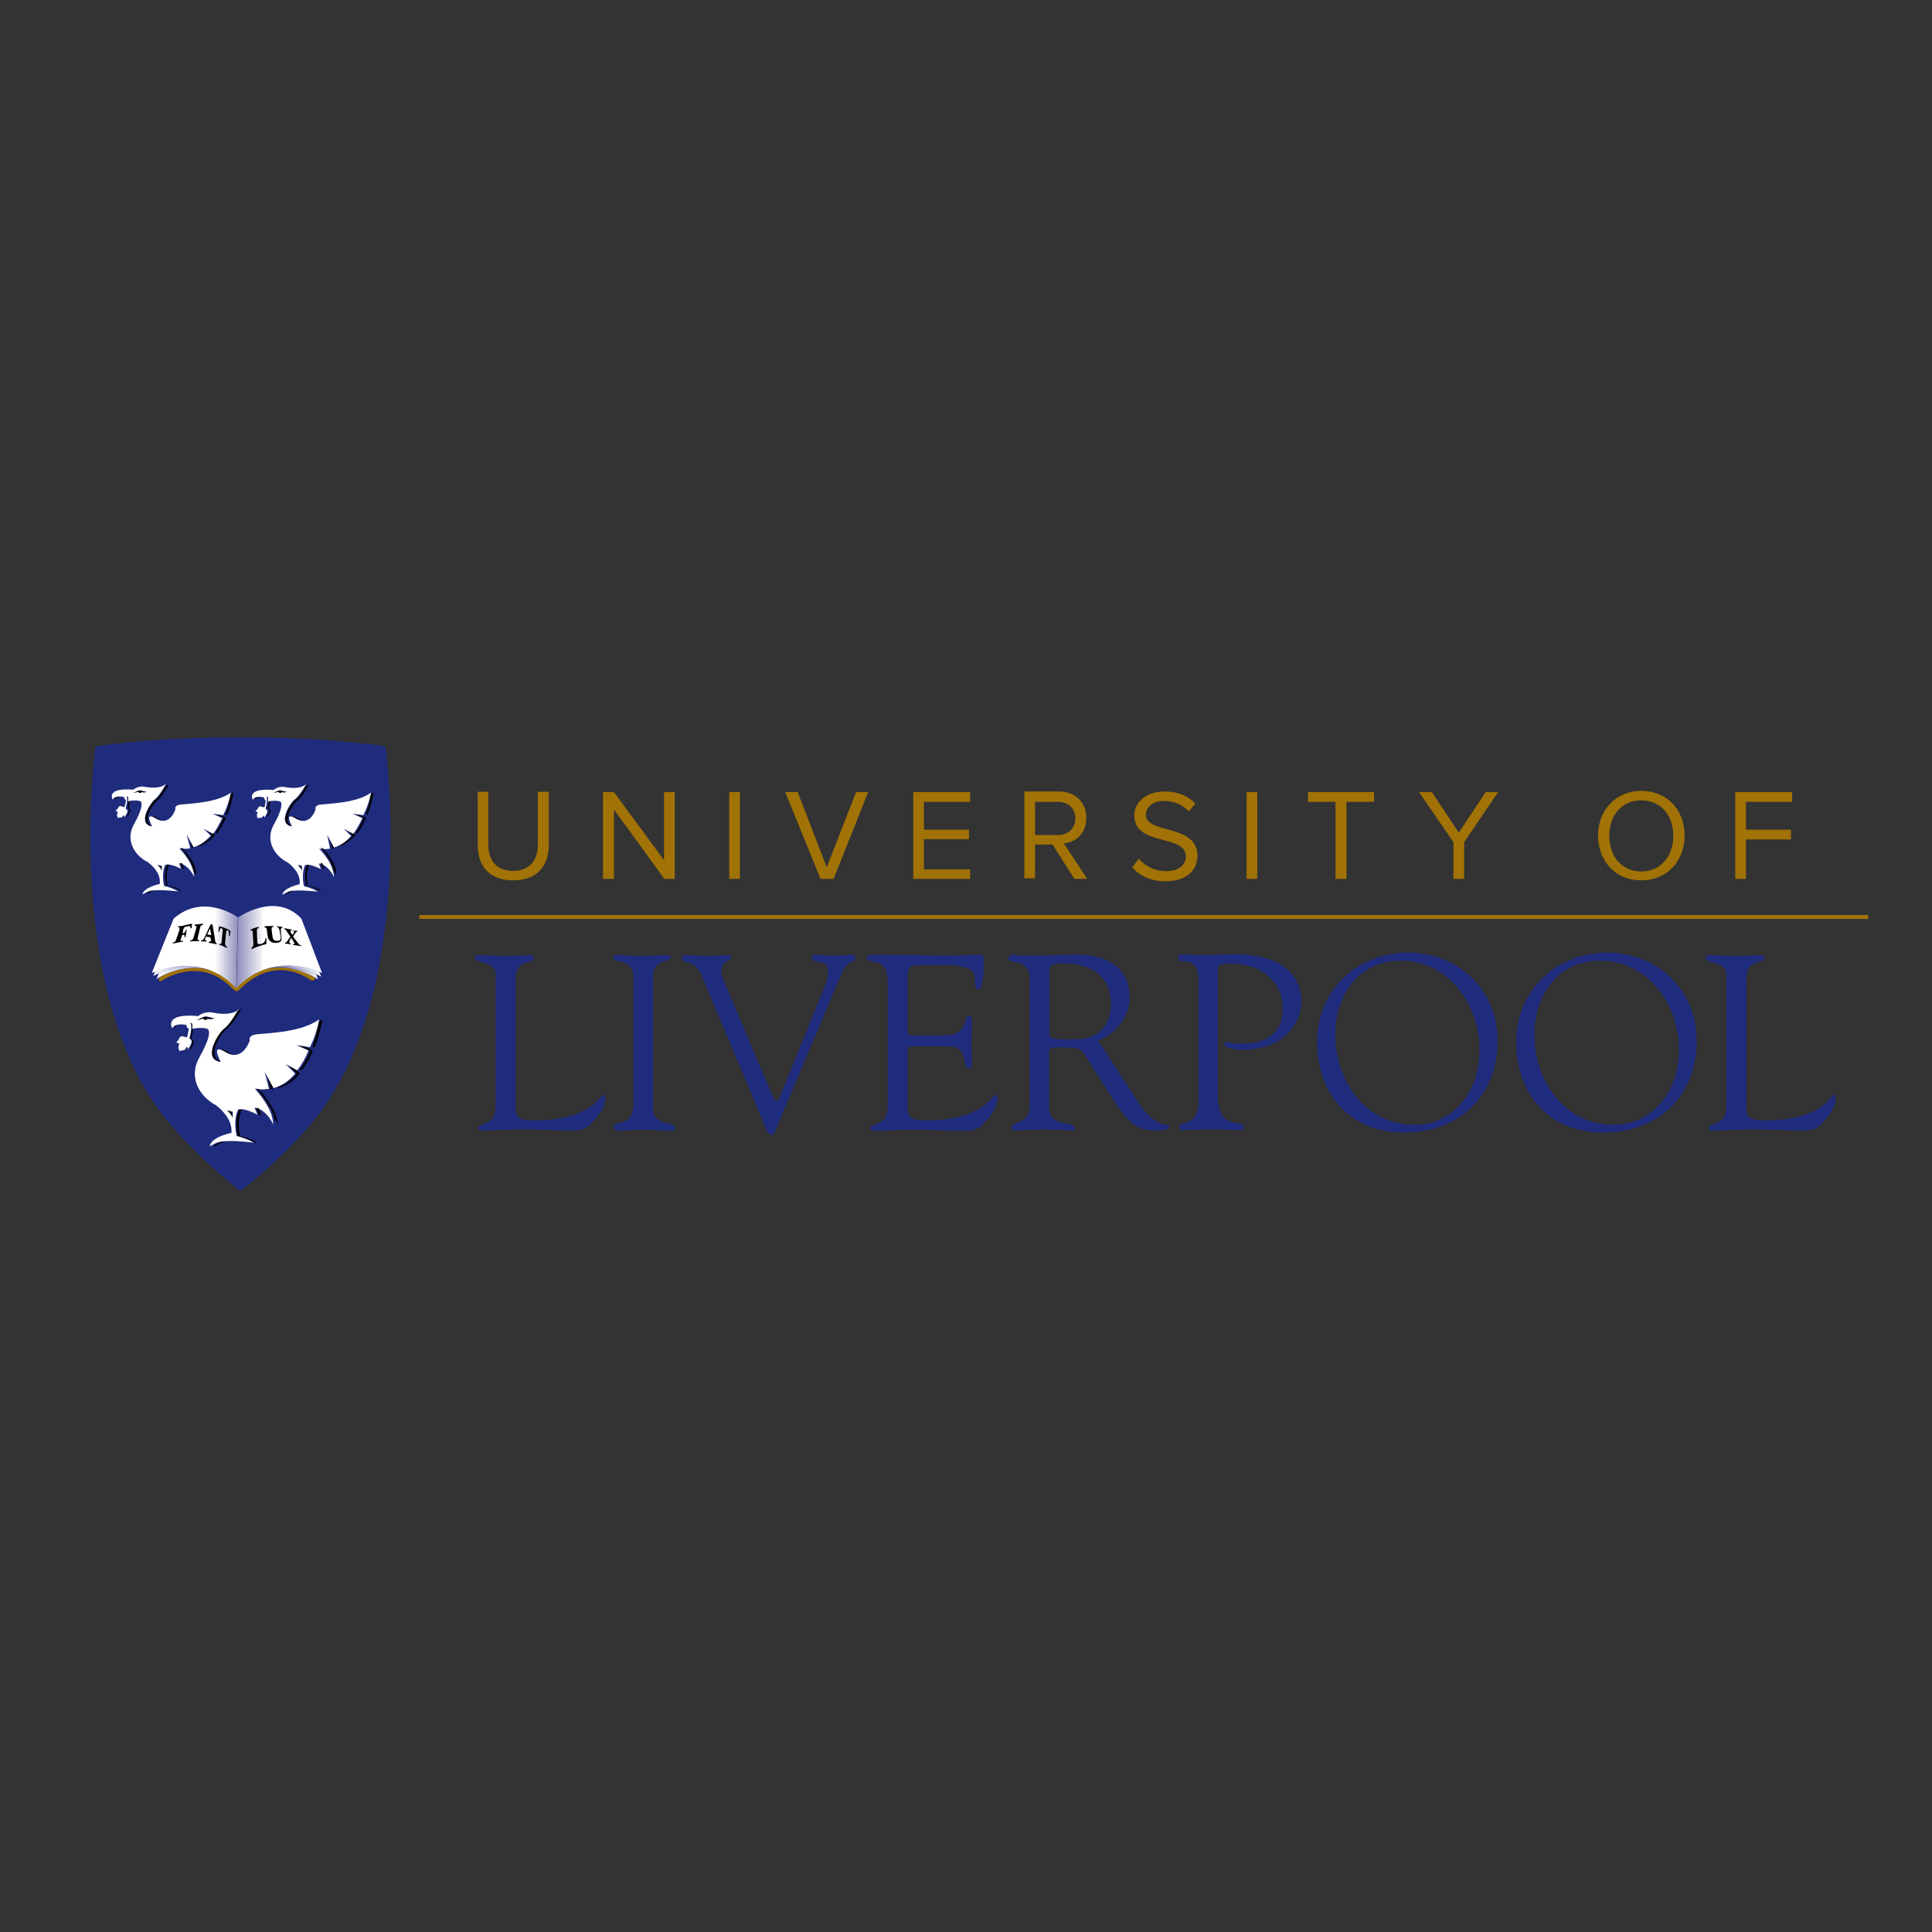 <?xml version="1.0" encoding="utf-8"?>
<!-- Generator: Adobe Illustrator 19.0.0, SVG Export Plug-In . SVG Version: 6.00 Build 0)  -->
<svg version="1.1" id="layer" xmlns="http://www.w3.org/2000/svg" xmlns:xlink="http://www.w3.org/1999/xlink" x="0px" y="0px"
	 viewBox="-153 -46 652 652" style="enable-background:new -153 -46 652 652;" xml:space="preserve">
<rect x="-153" y="-46" width="652" height="652" fill="#333333" stroke="none"/>
<style type="text/css">
	.st0{fill:#1F2B7D;}
	.st1{fill:none;}
	.st2{fill:#FFFFFF;}
	.st3{fill:url(#SVGID_1_);}
	.st4{fill:url(#SVGID_2_);}
	.st5{fill:url(#SVGID_3_);}
	.st6{fill:url(#SVGID_4_);}
	.st7{fill:#A17205;}
	.st8{fill:url(#SVGID_5_);}
	.st9{fill:url(#SVGID_6_);}
</style>
<path class="st0" d="M-22.9,205.9c0,0-18.8-3.1-49-3.1l0,0c-30.1,0-48.9,3.1-48.9,3.1s-10.2,74.9,19.4,119.8
	c10.1,15.2,29.5,30.2,29.5,30.3l0,0l0,0l0,0l0,0l0,0l0,0c0.1,0,19.6-15,29.5-30.3C-12.7,280.8-22.9,205.9-22.9,205.9z"/>
<g>
	<path d="M-114.2,223.2c0.1,0.4,0.2,0.6,0.2,0.6c0.6-1,1.9-1.1,2.8-1C-111.9,222.7-113.3,222.6-114.2,223.2z"/>
	<g>
		<g>
			<path class="st1" d="M-111.2,228.6c0.1,0.1,0.2,0.2,0.3,0.2C-111,228.8-111.1,228.7-111.2,228.6L-111.2,228.6z"/>
		</g>
		<path d="M-111.1,226.2L-111.1,226.2c0.1,0,0.1,0,0.2,0.1l0,0h0.1v-0.1c-0.4-0.1-1-0.3-1.1-0.3c-0.1,0-0.1,0-0.2,0
			C-111.7,226-111.4,226.1-111.1,226.2L-111.1,226.2z M-112.2,229.8C-112.2,229.8-112.3,229.8-112.2,229.8c-0.1,0-0.1,0-0.1,0l0,0
			l0,0l0,0l0,0l0,0l0,0c0,0.1,0,0.1,0,0.1c0.1-0.1,0.3-0.1,0.4-0.2C-112.1,229.8-112.2,229.8-112.2,229.8L-112.2,229.8z M-100,245.9
			c0.2,0.2,0.4,0.3,0.5,0.4c0,0,0,0,0.1,0.1s0.2,0.2,0.2,0.3c0.1,0.1,0.1,0.1,0.2,0.2c0,0,0,0,0.1,0.1c0.3,0.3,0.5,0.7,0.5,1.2v-1.3
			c-0.3-0.3-0.5-0.5-0.7-0.7L-100,245.9z M-89.4,235.5l1.2,4.7c-0.1,0-0.2,0-0.3,0l0,0c-0.1,0-0.2,0-0.3,0H-89c-0.1,0-0.1,0-0.2,0
			s-0.1,0-0.2,0h-0.1c-0.1,0-0.2,0-0.3,0c0,0,0,0-0.1,0c-0.3,0-0.6,0-1,0c0.2,0,0.4,0,0.6,0.1c1,0.1,1.8,0,2.6-0.1l-0.6-2.3
			L-89.4,235.5z M-103.6,221.3c-0.1,0-0.7-0.2-1.1-0.2c-0.3-0.1-0.7-0.3-1.3-0.3c-0.4,0-2.3,1-2.3,1c0.1,0,1.3-0.4,1.6-0.4
			c0.2,0,0.2,0,0.4,0c0,0.2,0.2,0.3,0.5,0.3s0.5-0.2,0.6-0.3c0.4,0.1,1,0.1,1.3,0.1C-103.7,221.4-103.6,221.3-103.6,221.3z
			 M-101.3,229.7c0,0,0.1,0,0.1,0.1c0,0,0,0,0.1,0c0,0,0.1,0,0.1,0.1c0.1,0,0.1,0.1,0.2,0.1h0.1l0.1,0.1h0.1c0.1,0,0.2,0.1,0.2,0.1
			l0,0l0,0c0,0,0,0,0.1,0l0,0c0.3,0.2,1.2,0.6,2.2,0.6c-1-0.2-1.7-0.6-1.7-0.6c-1.1-0.6-1.7-0.8-2-0.7
			C-101.4,229.7-101.4,229.7-101.3,229.7L-101.3,229.7z M-110.7,229L-110.7,229c-0.1-0.1-0.1-0.1-0.2-0.2c-0.2,0.4-0.4,0.6-0.6,0.7
			h-0.1c0,0,0,0-0.1,0l0,0h-0.1l0,0h-0.1c0.2,0,0.5,0,0.8-0.1C-111,229.6-110.8,229.3-110.7,229C-110.7,229.1-110.7,229-110.7,229
			L-110.7,229z M-109.6,226.6c0.3-0.6,0.5-1.4,0.5-2.4l0,0v-1.1V223l0,0v-0.1c0,0-0.2-0.5-0.6-0.3c0,0,0.2,0.1,0.2,0.5
			c0,0.4,0,1.1,0,1.1c-0.1,0.8-0.3,1.7-0.5,2.4c0.1,0.1,0.3,0.3,0.4,0.4s0.3,0.4,0.2,0.8c-0.2,0.4-0.4,1.1-0.6,1.2
			c0,0-0.1,0.1-0.1,0.2c0.1,0.2,0.2,0.4,0.2,0.4c0.1,0,0.1-0.4,0.3-0.6c0.1-0.2,0.4-0.7,0.6-1.2c0.1-0.4-0.1-0.7-0.2-0.8
			C-109.4,226.8-109.5,226.7-109.6,226.6z M-83.8,233.5l2.5,2.5c-0.1,0.1-0.2,0.2-0.3,0.3l-0.1,0.1c-0.1,0.1-0.1,0.1-0.2,0.2
			l-0.1,0.1c-0.1,0.1-0.1,0.1-0.2,0.2l-0.1,0.1c-0.1,0.1-0.1,0.1-0.2,0.2l-0.1,0.1c-0.1,0-0.1,0.1-0.2,0.1c-0.1,0-0.1,0.1-0.2,0.1
			l-0.1,0.1c-0.1,0-0.1,0.1-0.2,0.1l-0.1,0.1c-0.1,0-0.1,0.1-0.2,0.1l-0.1,0.1c-0.1,0-0.1,0.1-0.2,0.1c0,0-0.1,0-0.1,0.1
			c-0.1,0.1-0.2,0.1-0.2,0.2l0,0c-0.6,0.4-1.4,0.7-2.1,1.1l0,0l0.1,0.2c2.3-0.6,4.2-2.1,5.8-3.9l-1.8-1.8L-83.8,233.5z M-75.2,222
			c-0.1,0.4-0.2,1-0.3,1.7c0,0,0,0,0,0.1s0,0.2-0.1,0.3c0,0.1,0,0.1,0,0.2s0,0.1,0,0.2c0,0.1,0,0.2-0.1,0.2v0.1
			c0,0.1-0.1,0.2-0.1,0.4v0.1c0,0.1-0.1,0.2-0.1,0.4l0,0c0,0.1-0.1,0.3-0.1,0.4c0,0,0,0,0,0.1c-0.1,0.3-0.2,0.6-0.3,1l0,0
			c-0.2,0.5-0.4,1.1-0.6,1.6l0.6,0.1c1.6-4,2.1-7.5,2.1-7.5C-74.7,221.7-75,221.9-75.2,222z M-80.8,228.5l3.3,1.5
			c-0.1,0.2-0.2,0.4-0.3,0.6c-0.6,1.5-1.5,3.1-2.5,4.4l0,0l0.5,0.3c1.3-1.6,2.2-3.5,3.1-5.3l-3.2-1.4L-80.8,228.5z M-95.8,245.6
			c-0.1,0-0.2,0-0.3,0l0,0c-0.1,0-0.2,0-0.2,0c-0.1,0-0.1,0-0.2,0c-1.5,3.2-0.4,7.2-0.4,7.2c0.1,0,0.1,0,0.2,0
			c2.1,0.5,4,1.5,4.3,1.7c0.2,0,0.4,0,0.6,0c0,0-2.1-1.3-4.6-1.7C-96.4,253.1-97.5,248.8-95.8,245.6z M-100.9,254.4
			c-0.1,0-0.2,0-0.3,0l0,0c-0.1,0-0.2,0-0.3,0.1l0,0c-0.1,0-0.2,0.1-0.3,0.1l0,0c-0.1,0-0.2,0.1-0.3,0.1l0,0c-0.1,0-0.2,0.1-0.3,0.1
			l0,0c-0.1,0-0.2,0.1-0.3,0.1l0,0c-0.2,0.1-0.4,0.2-0.5,0.3c-0.1,0.2-0.1,0.3-0.1,0.5c0,0,1.8-1.3,3.4-1.4c2.5-0.2,4,0,7.1,0.2
			C-96.7,254.3-98.3,254.1-100.9,254.4z"/>
		<path class="st2" d="M-105.1,221.3c-0.1,0.1-0.3,0.3-0.6,0.3s-0.5-0.1-0.5-0.3c-0.1,0-0.1,0-0.4,0c-0.2,0-1.5,0.4-1.6,0.4
			c0,0,1.9-1,2.3-1c0.5,0,1,0.2,1.3,0.3c0.3,0.1,1.1,0.2,1.1,0.2c0.1,0-0.1,0.1-0.3,0.1C-104.2,221.5-104.7,221.5-105.1,221.3z
			 M-98.4,248.1c0-0.3-0.2-0.7-0.5-1.2c0,0,0,0-0.1-0.1c-0.1-0.1-0.1-0.2-0.2-0.2c-0.1-0.1-0.2-0.2-0.2-0.3c0,0,0,0-0.1-0.1
			c-0.1-0.1-0.3-0.3-0.5-0.4l1.6,0.4v1.9H-98.4z M-75.1,221.5c-5.2,3.8-15.8,3.7-17.5,4.1c-1.7,0.4-1.2,1.6-1.2,1.6
			c-2.3,6-6.5,3.1-6.5,3.1c-3.2-2-2.6,0.1-1.4,2.5c-5-0.6-0.8-7.5,0.8-8.9c1.9-1.4,3.9-5.4,3.9-5.4c-0.6,0.6-2.4,1.9-7.3,1
			c-2.1-0.4-3.7,1-3.7,1c-9.4-0.8-7,3.3-7,3.3c1.1-1.6,3.9-0.8,3.9-0.8c0,0.5,0.3,0.8,0.6,1.1c-0.1,0.6-0.2,1.5-0.5,2.3
			c-0.3-0.1-1.2-0.4-1.5-0.4c-0.7,0.1-0.6,1.2-1.5,1.5c0.1,0.2,0.4,0.4,0.8,0.5c-0.3,0.4-0.3,1.1-0.3,1.2c0,0.3,0.2,0.4,0.2,0.5
			c0,0.2,0,0.4,0,0.4c0.2-0.1,0.4-0.2,0.6-0.2c0.1,0,0.6,0,0.8-0.1c0.2-0.1,0.4-0.3,0.6-0.7c0.1,0,0.1,0.1,0.1,0.1
			c0.1,0.1,0.3,0.5,0.3,0.6c0.1,0,0.1-0.4,0.3-0.6c0.1-0.2,0.4-0.7,0.6-1.2c0.1-0.4-0.1-0.7-0.2-0.8s-0.3-0.3-0.4-0.4
			c0.2-0.7,0.4-1.5,0.5-2.4l0,0c0,0,0-0.7,0-1.1c0-0.4-0.2-0.5-0.2-0.5c0.3-0.3,0.6,0.3,0.6,0.3v1.3c0.5,0,0.8-0.2,0.8-0.2
			s3.1-0.3,3.5,0.4c0.4,0.7,0.3,2.8-2.4,7.6c-3,5.3,0.2,10.5,4.6,12.7c1.5,1.1,4.6,3.8,4.1,7.4c0,0-5.6,1.2-5.8,3.6
			c0,0,1.8-1.3,3.4-1.4c2.9-0.2,4.4-0.1,8.6,0.3c0,0-2.2-1.3-4.7-1.8c0,0-1.1-4,0.4-7.2c0.1,0,0.1,0,0.2,0c1.8-0.4,5.1,1.4,5.1,1.4
			l-0.7-1.9c3.4,0.5,5.1,4.6,5.1,4.6c-0.1-3.4-2.3-6.8-5-9.6c0.4,0.1,0.7,0.1,1.1,0.1c1,0.1,1.8,0,2.6-0.1l-1.2-4.7l2.3,4.3
			c2.3-0.6,4.2-2.1,5.8-3.9l-2.4-2.3l3.2,1.7c1.3-1.6,2.2-3.5,3.1-5.3l-3.3-1.5l3.6,0.5C-75.6,225-75.1,221.5-75.1,221.5z"/>
		<path d="M-100.7,224c-1.8,1.4-5.9,8.3-0.8,8.9c-3.9-1.3-0.1-7.5,1.6-8.8c1.9-1.4,3.9-5.4,3.9-5.4c-0.2,0.2-0.6,0.4-1.1,0.6
			C-97.8,220.6-99.3,223-100.7,224z M-91.4,240.2c-0.2,0-0.4,0-0.6-0.1c0.1,0.1,0.2,0.3,0.4,0.4c0,0,0,0,0.1,0.1
			c0.1,0.1,0.2,0.3,0.3,0.4c0,0,0,0,0.1,0.1c0.1,0.1,0.2,0.3,0.3,0.4l0,0c0.1,0.1,0.2,0.3,0.3,0.4l0,0c0.1,0.1,0.2,0.3,0.3,0.4
			c0,0,0,0,0,0.1c0.1,0.1,0.2,0.3,0.3,0.4c0,0,0,0,0,0.1c0.1,0.1,0.2,0.3,0.3,0.4l0,0c0.1,0.1,0.2,0.3,0.3,0.4l0,0
			c0.1,0.1,0.2,0.3,0.3,0.4v0.1c0.1,0.1,0.2,0.3,0.2,0.4v0.1c0.1,0.1,0.1,0.3,0.2,0.4c0,0,0,0,0,0.1c0.1,0.1,0.1,0.3,0.2,0.4v0.1
			c0.1,0.1,0.1,0.3,0.2,0.4c0,0,0,0.1,0.1,0.1c0,0.1,0.1,0.3,0.1,0.4s0,0.1,0,0.2s0.1,0.2,0.1,0.3c0,0.1,0,0.1,0.1,0.2
			c0,0.1,0,0.2,0.1,0.3v0.1c0.5,0.8,0.8,1.5,0.8,1.5C-86.4,246.6-88.9,243-91.4,240.2z M-92.1,245.2l0.6,1.7
			c0.4,0.2,0.7,0.4,0.7,0.4l-0.7-1.9C-91.6,245.3-91.9,245.2-92.1,245.2z"/>
	</g>
	<g>
		<path class="st1" d="M-99.1,246.1c0.2,0.2,0.4,0.4,0.7,0.7v-0.5L-99.1,246.1z"/>
	</g>
</g>
<g>
	<path d="M-66.9,223.2c0.1,0.3,0.2,0.6,0.2,0.6c0.6-1,1.9-1.1,2.8-1C-64.6,222.7-66,222.6-66.9,223.2z"/>
	<g>
		<g>
			<path class="st1" d="M-63.9,228.6c0.1,0.1,0.2,0.2,0.3,0.2C-63.7,228.8-63.8,228.7-63.9,228.6L-63.9,228.6z"/>
		</g>
		<path d="M-63.8,226.2L-63.8,226.2c0.1,0,0.1,0,0.2,0.1l0,0h0.1v-0.1c-0.4-0.1-1-0.3-1.1-0.3s-0.1,0-0.2,0
			C-64.4,226-64.1,226.1-63.8,226.2L-63.8,226.2z M-64.9,229.8C-64.9,229.8-65,229.8-64.9,229.8c-0.1,0-0.1,0-0.1,0l0,0l0,0l0,0l0,0
			l0,0l0,0c0,0.1,0,0.1,0,0.1c0.1-0.1,0.3-0.1,0.4-0.2C-64.8,229.8-64.9,229.8-64.9,229.8L-64.9,229.8z M-52.7,245.9
			c0.2,0.2,0.4,0.3,0.5,0.4c0,0,0,0,0.1,0.1s0.2,0.2,0.2,0.3c0.1,0.1,0.1,0.1,0.2,0.2c0,0,0,0,0.1,0.1c0.3,0.3,0.5,0.7,0.5,1.2v-1.3
			c-0.3-0.3-0.5-0.5-0.7-0.7L-52.7,245.9z M-42.1,235.5l1.2,4.7c-0.1,0-0.2,0-0.3,0l0,0c-0.1,0-0.2,0-0.3,0h-0.1c-0.1,0-0.1,0-0.2,0
			s-0.1,0-0.2,0h-0.1c-0.1,0-0.2,0-0.3,0c0,0,0,0-0.1,0c-0.3,0-0.6,0-1,0c0.2,0,0.4,0,0.6,0.1c1,0.1,1.8,0,2.6-0.1l-0.6-2.3
			L-42.1,235.5z M-56.3,221.3c-0.1,0-0.7-0.2-1.1-0.2c-0.3-0.1-0.7-0.3-1.3-0.3c-0.4,0-2.3,1-2.3,1c0.1,0,1.3-0.4,1.6-0.4
			c0.2,0,0.2,0,0.4,0c0,0.2,0.2,0.3,0.5,0.3s0.5-0.2,0.6-0.3c0.4,0.1,1,0.1,1.3,0.1C-56.4,221.4-56.3,221.3-56.3,221.3z M-54,229.7
			c0,0,0.1,0,0.1,0.1c0,0,0,0,0.1,0c0,0,0.1,0,0.1,0.1c0.1,0,0.1,0.1,0.2,0.1h0.1l0.1,0.1h0.1c0.1,0,0.2,0.1,0.2,0.1l0,0l0,0
			c0,0,0,0,0.1,0l0,0c0.3,0.2,1.2,0.6,2.2,0.6c-1-0.2-1.7-0.6-1.7-0.6c-1.1-0.6-1.7-0.8-2-0.7C-54.1,229.7-54.1,229.7-54,229.7
			L-54,229.7z M-63.3,229L-63.3,229c-0.1-0.1-0.1-0.1-0.2-0.2c-0.2,0.4-0.4,0.6-0.6,0.7h-0.1c0,0,0,0-0.1,0l0,0h-0.1l0,0h-0.1
			c0.2,0,0.5,0,0.8-0.1C-63.7,229.6-63.5,229.3-63.3,229C-63.3,229.1-63.3,229-63.3,229L-63.3,229z M-62.3,226.6
			c0.3-0.6,0.5-1.4,0.5-2.4l0,0v-1.1V223l0,0v-0.1c0,0-0.2-0.5-0.6-0.3c0,0,0.2,0.1,0.2,0.5c0,0.4,0,1.1,0,1.1
			c-0.1,0.8-0.3,1.7-0.5,2.4c0.1,0.1,0.3,0.3,0.4,0.4c0.1,0.1,0.3,0.4,0.2,0.8c-0.2,0.4-0.4,1.1-0.6,1.2c0,0-0.1,0.1-0.1,0.2
			c0.1,0.2,0.2,0.4,0.2,0.4c0.1,0,0.1-0.4,0.3-0.6c0.1-0.2,0.4-0.7,0.6-1.2c0.1-0.4-0.1-0.7-0.2-0.8
			C-62.1,226.8-62.2,226.7-62.3,226.6z M-36.5,233.5l2.5,2.5c-0.1,0.1-0.2,0.2-0.3,0.3l-0.1,0.1c-0.1,0.1-0.1,0.1-0.2,0.2l-0.1,0.1
			c-0.1,0.1-0.1,0.1-0.2,0.2l-0.1,0.1c-0.1,0.1-0.1,0.1-0.2,0.2l-0.1,0.1c-0.1,0-0.1,0.1-0.2,0.1s-0.1,0.1-0.2,0.1l-0.1,0.1
			c-0.1,0-0.1,0.1-0.2,0.1l-0.1,0.1c-0.1,0-0.1,0.1-0.2,0.1l-0.1,0.1c-0.1,0-0.1,0.1-0.2,0.1c0,0-0.1,0-0.1,0.1
			c-0.1,0.1-0.2,0.1-0.2,0.2l0,0c-0.6,0.4-1.4,0.7-2.1,1.1l0,0l0.1,0.2c2.3-0.6,4.2-2.1,5.8-3.9l-1.8-1.8L-36.5,233.5z M-27.9,222
			c-0.1,0.4-0.2,1-0.3,1.7c0,0,0,0,0,0.1s0,0.2-0.1,0.3c0,0.1,0,0.1,0,0.2s0,0.1,0,0.2c0,0.1,0,0.2-0.1,0.2v0.1
			c0,0.1-0.1,0.2-0.1,0.4v0.1c0,0.1-0.1,0.2-0.1,0.4l0,0c0,0.1-0.1,0.3-0.1,0.4c0,0,0,0,0,0.1c-0.1,0.3-0.2,0.6-0.3,1l0,0
			c-0.2,0.5-0.4,1.1-0.6,1.6l0.6,0.1c1.6-4,2.1-7.5,2.1-7.5C-27.4,221.7-27.7,221.9-27.9,222z M-33.5,228.5l3.3,1.5
			c-0.1,0.2-0.2,0.4-0.3,0.6c-0.6,1.5-1.5,3.1-2.5,4.4l0,0l0.5,0.3c1.3-1.6,2.2-3.5,3.1-5.3l-3.2-1.4L-33.5,228.5z M-48.5,245.6
			c-0.1,0-0.2,0-0.3,0l0,0c-0.1,0-0.2,0-0.2,0c-0.1,0-0.1,0-0.2,0c-1.5,3.2-0.4,7.2-0.4,7.2c0.1,0,0.1,0,0.2,0
			c2.1,0.5,4,1.5,4.3,1.7c0.2,0,0.4,0,0.6,0c0,0-2.1-1.3-4.6-1.7C-49.1,253.1-50.2,248.8-48.5,245.6z M-53.6,254.4
			c-0.1,0-0.2,0-0.3,0l0,0c-0.1,0-0.2,0-0.3,0.1l0,0c-0.1,0-0.2,0.1-0.3,0.1l0,0c-0.1,0-0.2,0.1-0.3,0.1l0,0c-0.1,0-0.2,0.1-0.3,0.1
			l0,0c-0.1,0-0.2,0.1-0.3,0.1l0,0c-0.2,0.1-0.4,0.2-0.5,0.3c-0.1,0.2-0.1,0.3-0.1,0.5c0,0,1.8-1.3,3.4-1.4c2.5-0.2,4,0,7.1,0.2
			C-49.4,254.3-51,254.1-53.6,254.4z"/>
		<path class="st2" d="M-57.8,221.3c-0.1,0.1-0.3,0.3-0.6,0.3s-0.5-0.1-0.5-0.3c-0.1,0-0.1,0-0.4,0c-0.2,0-1.5,0.4-1.6,0.4
			c0,0,1.9-1,2.3-1c0.5,0,1,0.2,1.3,0.3s1.1,0.2,1.1,0.2c0.1,0-0.1,0.1-0.3,0.1C-56.9,221.5-57.4,221.5-57.8,221.3z M-51.1,248.1
			c0-0.3-0.2-0.7-0.5-1.2c0,0,0,0-0.1-0.1s-0.1-0.2-0.2-0.2c-0.1-0.1-0.2-0.2-0.2-0.3c0,0,0,0-0.1-0.1s-0.3-0.3-0.5-0.4l1.6,0.4v1.9
			H-51.1z M-27.8,221.5c-5.2,3.8-15.8,3.7-17.5,4.1c-1.7,0.4-1.2,1.6-1.2,1.6c-2.3,6.1-6.6,3.1-6.6,3.1c-3.2-2-2.6,0.1-1.4,2.5
			c-5-0.6-0.8-7.5,0.8-8.9c2-1.4,4-5.3,4-5.3c-0.6,0.6-2.4,1.9-7.3,1c-2.1-0.4-3.7,1-3.7,1c-9.4-0.8-7,3.3-7,3.3
			c1-1.6,3.8-0.8,3.8-0.8c0,0.5,0.3,0.8,0.6,1.1c-0.1,0.6-0.2,1.5-0.5,2.3c-0.3-0.1-1.2-0.4-1.5-0.4c-0.7,0.1-0.6,1.2-1.5,1.5
			c0.1,0.2,0.4,0.4,0.8,0.5c-0.3,0.4-0.3,1.1-0.3,1.2c0,0.3,0.2,0.4,0.2,0.5c0,0.2,0,0.4,0,0.4c0.2-0.1,0.4-0.2,0.6-0.2
			c0.1,0,0.6,0,0.8-0.1c0.2-0.1,0.4-0.3,0.6-0.7c0.1,0,0.1,0.1,0.1,0.1c0.1,0.1,0.3,0.5,0.3,0.6c0.1,0,0.1-0.4,0.3-0.6
			c0.1-0.2,0.4-0.7,0.6-1.2c0.1-0.4-0.1-0.7-0.2-0.8c-0.1-0.1-0.3-0.3-0.4-0.4c0.2-0.7,0.4-1.5,0.5-2.4l0,0c0,0,0-0.7,0-1.1
			c0-0.4-0.2-0.5-0.2-0.5c0.3-0.3,0.6,0.3,0.6,0.3v1.3c0.5,0,0.8-0.2,0.8-0.2s3.1-0.3,3.5,0.4c0.4,0.7,0.3,2.8-2.4,7.6
			c-3,5.3,0.2,10.5,4.6,12.7c1.5,1.1,4.6,3.8,4.1,7.4c0,0-5.6,1.2-5.8,3.6c0,0,1.8-1.3,3.4-1.4c2.9-0.2,4.4-0.1,8.6,0.3
			c0,0-2.2-1.3-4.7-1.8c0,0-1.1-4,0.4-7.2c0.1,0,0.1,0,0.2,0c1.8-0.4,5.1,1.4,5.1,1.4l-0.7-1.9c3.4,0.5,5.1,4.6,5.1,4.6
			c-0.1-3.4-2.3-6.8-5-9.6c0.4,0.1,0.7,0.1,1.1,0.1c1,0.1,1.8,0,2.6-0.1l-1-4.7l2.3,4.3c2.3-0.6,4.2-2.1,5.8-3.9l-2.5-2.4l3.2,1.7
			c1.3-1.6,2.2-3.5,3.1-5.3l-3.3-1.5l3.6,0.5C-28.3,225-27.8,221.5-27.8,221.5z"/>
		<path d="M-53.4,224c-1.8,1.4-5.9,8.3-0.8,8.9c-3.9-1.3-0.1-7.5,1.6-8.8c1.9-1.4,3.9-5.4,3.9-5.4c-0.2,0.2-0.6,0.4-1.1,0.6
			C-50.5,220.6-52,223-53.4,224z M-44.1,240.2c-0.2,0-0.4,0-0.6-0.1c0.1,0.1,0.2,0.3,0.4,0.4c0,0,0,0,0.1,0.1
			c0.1,0.1,0.2,0.3,0.3,0.4c0,0,0,0,0.1,0.1s0.2,0.3,0.3,0.4l0,0c0.1,0.1,0.2,0.3,0.3,0.4l0,0c0.1,0.1,0.2,0.3,0.3,0.4
			c0,0,0,0,0,0.1c0.1,0.1,0.2,0.3,0.3,0.4c0,0,0,0,0,0.1c0.1,0.1,0.2,0.3,0.3,0.4l0,0c0.1,0.1,0.2,0.3,0.3,0.4l0,0
			c0.1,0.1,0.2,0.3,0.3,0.4v0.1c0.1,0.1,0.2,0.3,0.2,0.4v0.1c0.1,0.1,0.1,0.3,0.2,0.4c0,0,0,0,0,0.1c0.1,0.1,0.1,0.3,0.2,0.4v0.1
			c0.1,0.1,0.1,0.3,0.2,0.4c0,0,0,0.1,0.1,0.1c0,0.1,0.1,0.3,0.1,0.4s0,0.1,0,0.2s0.1,0.2,0.1,0.3c0,0.1,0,0.1,0.1,0.2
			c0,0.1,0,0.2,0.1,0.3v0.1c0.5,0.8,0.8,1.5,0.8,1.5C-39.1,246.6-41.5,243-44.1,240.2z M-44.8,245.2l0.6,1.7
			c0.4,0.2,0.7,0.4,0.7,0.4l-0.7-1.9C-44.3,245.3-44.6,245.2-44.8,245.2z"/>
	</g>
	<g>
		<path class="st1" d="M-51.8,246.1c0.2,0.2,0.4,0.4,0.7,0.7v-0.5L-51.8,246.1z"/>
	</g>
</g>
<g>
	<path d="M-94.4,300.1c0.1,0.4,0.3,0.7,0.3,0.7c0.7-1.2,2.3-1.4,3.5-1.3C-91.4,299.5-93.2,299.3-94.4,300.1z"/>
	<g>
		<g>
			<path class="st1" d="M-90.5,307c0.1,0.1,0.2,0.2,0.4,0.2C-90.2,307.2-90.4,307.1-90.5,307L-90.5,307z"/>
		</g>
		<path d="M-90.4,303.8C-90.3,303.8-90.3,303.8-90.4,303.8c0.1,0,0.2,0.1,0.2,0.1l0,0h0.1c0-0.1,0-0.1,0-0.1
			c-0.5-0.1-1.2-0.4-1.4-0.3c-0.1,0-0.1,0-0.2,0.1C-91.3,303.6-90.8,303.7-90.4,303.8L-90.4,303.8z M-91.8,308.4
			C-91.9,308.4-91.9,308.4-91.8,308.4c-0.1,0-0.1,0-0.2,0l0,0l0,0l0,0l0,0c0,0,0,0-0.1,0l0,0c0,0.1,0,0.1,0,0.2
			c0.2-0.1,0.3-0.2,0.5-0.2C-91.8,308.4-91.8,308.4-91.8,308.4L-91.8,308.4z M-76.5,328.6c0.2,0.2,0.4,0.4,0.6,0.6c0,0,0,0,0.1,0.1
			c0.1,0.1,0.2,0.2,0.3,0.3s0.2,0.2,0.2,0.3c0,0,0,0.1,0.1,0.1c0.3,0.4,0.6,1,0.6,1.4v-1.7c-0.3-0.4-0.7-0.7-1-1L-76.5,328.6z
			 M-63.2,315.6l1.5,5.8c-0.1,0-0.2,0-0.4,0.1l0,0c-0.1,0-0.2,0-0.3,0h-0.1c-0.1,0-0.2,0-0.3,0c-0.1,0-0.1,0-0.2,0
			c-0.1,0-0.1,0-0.2,0c-0.1,0-0.2,0-0.3,0c0,0,0,0-0.1,0c-0.4,0-0.8,0-1.3,0c0.2,0,0.5,0.1,0.7,0.1c1.2,0.1,2.3,0,3.4-0.1l-0.7-2.9
			L-63.2,315.6z M-81,297.8c-0.1,0-1-0.2-1.4-0.3c-0.4-0.1-1-0.3-1.6-0.3c-0.5,0-2.9,1.3-2.9,1.3c0.1,0,1.6-0.5,1.9-0.5
			c0.3,0,0.3,0,0.4,0c0,0.3,0.3,0.4,0.7,0.4c0.4,0,0.7-0.3,0.7-0.4c0.5,0.2,1.3,0.2,1.6,0.1S-80.9,297.8-81,297.8z M-78.2,308.3
			c0.1,0,0.1,0,0.2,0.1c0,0,0,0,0.1,0c0,0,0.1,0,0.1,0.1c0.1,0,0.1,0.1,0.2,0.1c0,0,0.1,0,0.1,0.1c0.1,0,0.1,0.1,0.2,0.1
			c0,0,0.1,0,0.1,0.1c0.1,0.1,0.2,0.1,0.3,0.2c0,0,0,0,0.1,0l0,0c0,0,0,0,0.1,0l0,0c0.3,0.2,1.5,0.8,2.9,0.8
			c-1.3-0.2-2.1-0.8-2.1-0.8c-1.4-0.8-2.1-1.1-2.5-1C-78.4,308.2-78.3,308.3-78.2,308.3L-78.2,308.3z M-89.9,307.4L-89.9,307.4
			c-0.1-0.1-0.2-0.2-0.2-0.2c-0.2,0.5-0.5,0.8-0.7,1c0,0-0.1,0-0.1,0.1h-0.1l0,0h-0.1l0,0h-0.1c0.2,0,0.7,0,1.1-0.2
			C-90.2,308.1-90,307.9-89.9,307.4C-89.8,307.6-89.8,307.6-89.9,307.4C-89.8,307.6-89.9,307.4-89.9,307.4z M-88.5,304.4
			c0.3-0.7,0.6-1.8,0.6-3.1l0,0V300v-0.1l0,0v-0.1c0,0-0.3-0.7-0.7-0.3c0,0,0.2,0.1,0.3,0.6c0,0.5,0,1.4,0,1.4
			c-0.1,1.1-0.3,2.1-0.6,3c0.1,0.2,0.4,0.4,0.5,0.5s0.4,0.5,0.2,1.1c-0.2,0.5-0.5,1.3-0.7,1.5c0,0.1-0.1,0.1-0.1,0.2
			c0.1,0.2,0.2,0.4,0.3,0.5c0.1,0,0.1-0.5,0.3-0.7c0.2-0.2,0.5-1,0.7-1.5c0.2-0.5-0.1-1-0.2-1.1C-88.2,304.7-88.4,304.6-88.5,304.4z
			 M-56,313.2l3.2,3.2c-0.1,0.1-0.2,0.3-0.3,0.4l-0.1,0.1c-0.1,0.1-0.2,0.2-0.3,0.3l-0.1,0.1c-0.1,0.1-0.1,0.1-0.2,0.2
			c-0.1,0-0.1,0.1-0.2,0.1c-0.1,0.1-0.1,0.1-0.2,0.2c-0.1,0.1-0.1,0.1-0.2,0.2c-0.1,0.1-0.1,0.1-0.2,0.2c-0.1,0.1-0.1,0.1-0.2,0.2
			c-0.1,0.1-0.1,0.1-0.2,0.1c-0.1,0.1-0.1,0.1-0.2,0.2c-0.1,0-0.1,0.1-0.2,0.1c-0.1,0.1-0.2,0.1-0.2,0.2l-0.1,0.1
			c-0.1,0.1-0.2,0.1-0.3,0.2c0,0-0.1,0-0.1,0.1c-0.1,0.1-0.2,0.1-0.3,0.2c0,0,0,0-0.1,0c-0.8,0.5-1.8,1-2.8,1.3l0,0l0.2,0.3
			c3-0.8,5.4-2.6,7.3-4.9l-2.3-2.3L-56,313.2z M-45.4,298.8c-0.1,0.5-0.2,1.2-0.4,2.1v0.1c0,0.1-0.1,0.3-0.1,0.4
			c0,0.1,0,0.2-0.1,0.2c0,0.1,0,0.1,0,0.2c0,0.1-0.1,0.2-0.1,0.3v0.1c0,0.1-0.1,0.3-0.1,0.5v0.1c0,0.2-0.1,0.3-0.1,0.5
			c0,0,0,0,0,0.1c-0.1,0.2-0.1,0.4-0.2,0.5v0.1c-0.1,0.4-0.2,0.8-0.4,1.3l0,0c-0.2,0.6-0.4,1.4-0.7,2l0.8,0.1c2-5,2.6-9.4,2.6-9.4
			C-44.7,298.3-45,298.6-45.4,298.8z M-52.4,306.8l4.1,1.8c-0.1,0.3-0.2,0.5-0.3,0.8c-0.8,1.9-1.9,3.8-3.2,5.5l0,0l0.6,0.3
			c1.6-2,2.9-4.3,3.8-6.7l-3.9-1.8H-52.4z M-71.3,328.4c-0.1,0-0.2,0-0.3,0c0,0,0,0-0.1,0s-0.2,0-0.3,0c-0.1,0-0.1,0-0.2,0
			c-1.9,3.9-0.5,9-0.5,9c0.1,0,0.2,0,0.3,0.1c2.6,0.6,5.1,1.9,5.5,2.1c0.2,0,0.5,0,0.7,0c0,0-2.6-1.6-5.7-2.2
			C-71.9,337.6-73.4,332.3-71.3,328.4z M-77.6,339.3c-0.1,0-0.3,0-0.4,0.1l0,0c-0.1,0-0.2,0-0.4,0.1l0,0c-0.1,0-0.2,0.1-0.4,0.1l0,0
			c-0.1,0-0.2,0.1-0.4,0.1l0,0c-0.1,0-0.2,0.1-0.3,0.1l0,0c-0.1,0-0.2,0.1-0.3,0.2l0,0c-0.2,0.1-0.5,0.2-0.7,0.3
			c-0.1,0.2-0.1,0.4-0.2,0.7c0,0,2.3-1.6,4.2-1.7c3.2-0.3,5.1,0,8.9,0.2C-72.3,339.2-74.2,339-77.6,339.3z"/>
		<path class="st2" d="M-82.9,297.8c-0.1,0.1-0.3,0.4-0.7,0.4s-0.7-0.1-0.7-0.4c-0.2,0-0.1,0-0.4,0c-0.3,0.1-1.8,0.6-1.9,0.5
			c0,0,2.3-1.3,2.9-1.3c0.6,0,1.2,0.2,1.6,0.3c0.4,0.1,1.3,0.3,1.4,0.3s-0.1,0.1-0.3,0.2C-81.8,298-82.5,298-82.9,297.8z
			 M-74.5,331.5c0-0.4-0.3-1-0.6-1.4c0,0,0-0.1-0.1-0.1c-0.1-0.1-0.2-0.2-0.2-0.3c-0.1-0.1-0.2-0.2-0.3-0.3c0,0,0-0.1-0.1-0.1
			c-0.2-0.2-0.4-0.4-0.6-0.6l2,0.5C-74.5,329.1-74.5,331.5-74.5,331.5z M-45.3,298c-6.5,4.9-19.8,4.6-21.9,5.2c-2.1,0.5-1.5,2-1.5,2
			c-3,7.6-8.1,3.9-8.1,3.9c-4-2.4-3.3,0.1-1.7,3.3c-6.2-0.7-1.1-9.4,1.2-11.1c2.3-1.8,5-6.8,5-6.8c-0.7,0.8-3,2.4-9.1,1.2
			c-2.8-0.5-4.7,1.2-4.7,1.2c-11.9-1.1-8.8,4.1-8.8,4.1c1.3-2,4.8-1.1,4.8-1.1c0,0.7,0.4,1.1,0.8,1.3c-0.1,0.8-0.3,1.9-0.6,2.9
			c-0.4-0.1-1.5-0.5-1.8-0.4c-1,0.1-0.8,1.5-1.8,1.9c0.1,0.2,0.5,0.5,1.1,0.6c-0.4,0.5-0.4,1.4-0.4,1.5c0,0.4,0.3,0.5,0.3,0.6
			c0,0.2,0,0.5,0,0.5c0.3-0.1,0.5-0.3,0.7-0.3c0.2,0,0.7,0,1.1-0.2c0.2-0.1,0.5-0.4,0.7-1c0.1,0,0.1,0.1,0.2,0.1
			c0.2,0.2,0.4,0.7,0.4,0.7c0.1,0,0.1-0.5,0.3-0.7c0.2-0.2,0.5-1,0.7-1.5c0.2-0.5-0.1-1-0.2-1.1c-0.1-0.1-0.4-0.3-0.5-0.5
			c0.3-0.8,0.5-1.9,0.6-3l0,0c0,0,0.1-0.8,0-1.4c0-0.5-0.3-0.6-0.3-0.6c0.4-0.3,0.7,0.3,0.7,0.3v1.6c0.6-0.1,1.1-0.2,1.1-0.2
			s3.8-0.4,4.3,0.5c0.6,1,0.3,3.4-3.1,9.5c-3.7,6.7,0.2,13.1,5.7,16c1.8,1.4,5.6,4.8,5.2,9.3c0,0-7,1.4-7.3,4.6c0,0,2.3-1.6,4.2-1.7
			c3.6-0.3,5.5-0.1,10.7,0.4c0,0-2.9-1.6-5.8-2.2c0,0-1.4-5.1,0.5-9c0.1,0,0.1,0,0.2,0c2.3-0.5,6.3,1.8,6.3,1.8l-1-2.4
			c4.2,0.6,6.3,5.7,6.3,5.7c-0.1-4.2-3-8.5-6.2-12.1c0.4,0.1,1,0.1,1.4,0.2c1.2,0.1,2.3,0,3.4-0.1l-1.5-5.8l3,5.5
			c3-0.8,5.4-2.6,7.3-4.9l-3.2-3.2l3.9,2.1c1.6-2,2.9-4.3,3.8-6.7l-4.1-1.8l4.6,0.7C-45.9,302.5-45.3,298-45.3,298z"/>
		<path d="M-77.3,301.1c-2.2,1.7-7.4,10.4-1.2,11.1c-5-1.6-0.1-9.4,2-11c2.3-1.8,5-6.8,5-6.8c-0.2,0.2-0.8,0.5-1.4,0.8
			C-73.8,296.9-75.6,299.8-77.3,301.1z M-65.7,321.5c-0.2,0-0.5-0.1-0.7-0.1c0.2,0.2,0.3,0.3,0.5,0.5c0,0,0,0.1,0.1,0.1
			c0.1,0.2,0.3,0.3,0.4,0.5c0,0,0,0.1,0.1,0.1c0.1,0.2,0.3,0.3,0.4,0.5c0,0,0,0,0,0.1c0.1,0.2,0.3,0.4,0.4,0.5l0,0
			c0.1,0.2,0.3,0.4,0.4,0.6c0,0,0,0,0.1,0.1c0.1,0.2,0.3,0.4,0.4,0.5c0,0,0,0.1,0.1,0.1c0.1,0.2,0.3,0.4,0.4,0.6l0,0
			c0.1,0.2,0.2,0.4,0.4,0.6l0,0c0.1,0.2,0.2,0.4,0.3,0.6c0,0,0,0.1,0.1,0.1c0.1,0.2,0.2,0.4,0.3,0.5c0,0,0,0.1,0.1,0.1
			c0.1,0.2,0.2,0.4,0.3,0.5v0.1c0.1,0.2,0.1,0.3,0.2,0.5c0,0,0,0.1,0.1,0.1c0.1,0.2,0.1,0.3,0.2,0.5c0,0.1,0,0.1,0.1,0.2
			c0.1,0.2,0.1,0.3,0.2,0.5c0,0.1,0,0.1,0.1,0.2c0,0.1,0.1,0.3,0.1,0.4c0,0.1,0,0.2,0.1,0.3c0,0.1,0.1,0.2,0.1,0.4
			c0,0.1,0,0.1,0,0.2c0.7,1.1,1.1,1.9,1.1,1.9C-59.5,329.6-62.5,325-65.7,321.5z M-66.6,327.9l0.8,2.1c0.6,0.3,1,0.5,1,0.5l-0.8-2.4
			C-66,328-66.3,327.9-66.6,327.9z"/>
	</g>
	<g>
		<path class="st1" d="M-75.3,328.9c0.2,0.2,0.5,0.5,0.8,0.8v-0.6L-75.3,328.9z"/>
	</g>
</g>
<linearGradient id="SVGID_1_" gradientUnits="userSpaceOnUse" x1="-100.28" y1="276.359" x2="-73.296" y2="276.359" gradientTransform="matrix(1 0 0 -1 0 560)">
	<stop  offset="0" style="stop-color:#FFFFFF"/>
	<stop  offset="0.134" style="stop-color:#E7E7F1"/>
	<stop  offset="0.389" style="stop-color:#BCBBD8"/>
	<stop  offset="0.737" style="stop-color:#8484B5"/>
	<stop  offset="0.938" style="stop-color:#6768A3"/>
</linearGradient>
<path class="st3" d="M-85.7,280.2c-0.1,0-0.2,0-0.4-0.1c-0.2,0-0.4,0-0.5-0.1c-5.4-0.5-10.3,1.3-12.8,2.4l-0.8,2
	c0,0,15.3-10.1,27,2.9C-73.3,287.3-77.5,281.5-85.7,280.2z"/>
<linearGradient id="SVGID_2_" gradientUnits="userSpaceOnUse" x1="-60.174" y1="277.581" x2="-45.692" y2="277.581" gradientTransform="matrix(1 0 0 -1 0 560)">
	<stop  offset="9.550560e-002" style="stop-color:#6768A3"/>
	<stop  offset="0.318" style="stop-color:#8080B3"/>
	<stop  offset="0.807" style="stop-color:#CFCEE3"/>
	<stop  offset="1" style="stop-color:#FFFFFF"/>
</linearGradient>
<path class="st4" d="M-46.3,282.8c-2.6-1.2-7.9-3.1-13.9-2.2c7.9-0.4,14.5,3.9,14.5,3.9L-46.3,282.8z"/>
<linearGradient id="SVGID_3_" gradientUnits="userSpaceOnUse" x1="-101.283" y1="278.461" x2="-82.764" y2="278.461" gradientTransform="matrix(1 0 0 -1 0 560)">
	<stop  offset="0" style="stop-color:#FFFFFF"/>
	<stop  offset="0.155" style="stop-color:#E7E7F1"/>
	<stop  offset="0.452" style="stop-color:#BCBCD8"/>
	<stop  offset="0.857" style="stop-color:#8484B5"/>
	<stop  offset="0.938" style="stop-color:#7A7AAF"/>
</linearGradient>
<path class="st5" d="M-100.5,281.5l-0.8,1.9c0,0,9.1-5.3,18.5-2.6C-90.2,278.3-97.6,280.5-100.5,281.5z"/>
<linearGradient id="SVGID_4_" gradientUnits="userSpaceOnUse" x1="-65.677" y1="278.248" x2="-44.666" y2="278.248" gradientTransform="matrix(1 0 0 -1 0 560)">
	<stop  offset="9.550560e-002" style="stop-color:#7A7AAF"/>
	<stop  offset="0.359" style="stop-color:#9594C0"/>
	<stop  offset="0.937" style="stop-color:#EEEEF5"/>
	<stop  offset="1" style="stop-color:#FFFFFF"/>
</linearGradient>
<path class="st6" d="M-65.7,281.9c10.5-4.3,21.1,1.7,21.1,1.7l-0.7-1.7C-48.2,280.8-56.9,277.9-65.7,281.9z"/>
<path class="st7" d="M-73.3,287.2c-9.7-10.7-22-5.5-25.8-3.4l-0.4,1l0.7,0.4c0,0,12.9-9.2,24,2.2c1.7,1.7,1.9,1.3,3.2,0
	c12.6-12,23.6-2.3,23.9-2.4c0.4-0.1,1.1-0.4,1.1-0.4l-0.3-0.8c-3.8-2.1-16.1-7.5-26,3.1L-73.3,287.2z"/>
<linearGradient id="SVGID_5_" gradientUnits="userSpaceOnUse" x1="-101.712" y1="286.333" x2="-72.611" y2="286.333" gradientTransform="matrix(1 0 0 -1 0 560)">
	<stop  offset="0.732" style="stop-color:#FFFFFF"/>
	<stop  offset="1" style="stop-color:#8E8EBC"/>
</linearGradient>
<path class="st8" d="M-101.8,282.4c0,0,16.3-8.1,28.5,5.1l0.6-23.9c0,0-11.5-8.5-21.7,0.4L-101.8,282.4z"/>
<linearGradient id="SVGID_6_" gradientUnits="userSpaceOnUse" x1="-77.053" y1="286.426" x2="-64.199" y2="286.426" gradientTransform="matrix(1 0 0 -1 0 560)">
	<stop  offset="9.550560e-002" style="stop-color:#7A7AAF"/>
	<stop  offset="0.359" style="stop-color:#9594C0"/>
	<stop  offset="0.937" style="stop-color:#EEEEF5"/>
	<stop  offset="1" style="stop-color:#FFFFFF"/>
</linearGradient>
<path class="st9" d="M-44.3,282.4c0,0-16.4-8.3-28.9,5.1l0.6-23.9c0,0,12.5-8.9,21.3,0.4L-44.3,282.4z"/>
<path d="M-91.4,269l0.3-0.1c0.4-0.1,0.6-0.3,0.8-1.1h0.3c-0.1,0.4-0.2,0.8-0.2,1.3c-0.1,0.4-0.1,0.7-0.2,1.2h-0.3c0-0.5,0-1-0.5-0.8
	h-0.3L-92,271c-0.2,0.6,0,0.6,0.8,0.5l-0.1,0.3c-0.5,0.1-1.2,0.2-1.8,0.3c-0.5,0.1-0.8,0.2-1.7,0.3l0.1-0.3c0.8-0.2,1-0.4,1.2-1.2
	l1-2.9c0.2-0.8,0.2-1.2-0.5-1.1l0.1-0.3c0.5,0,1.4-0.1,2.1-0.3c0.8-0.2,1.7-0.4,2.6-0.6l-0.1,1.5l-0.4,0.1c0-1.1-0.3-0.8-1.4-0.6
	c-0.6,0.1-0.7,0.2-1,0.8L-91.4,269z M-86.8,267.4c0.1-0.7,0.2-1-0.5-1l0.1-0.4c0.4-0.1,0.7-0.1,1.3-0.1c0.5-0.1,0.8-0.1,1.4-0.2v0.4
	c-0.7,0.1-0.8,0.3-1,1.1l-0.7,2.9c-0.2,1-0.2,1.2,0.5,1.2l-0.1,0.3c-0.4,0-1,0-1.5,0c-0.4,0-1.1,0.1-1.6,0.1l0.1-0.3
	c0.7-0.1,1-0.4,1.2-1.3L-86.8,267.4z M-83.5,270.2c-0.1,0.2-0.2,0.3-0.3,0.7c-0.2,0.4,0.3,0.5,0.5,0.6l-0.1,0.3
	c-0.3,0-0.6-0.1-1-0.1c-0.3,0-0.6,0-0.8,0l0.1-0.3c0.6,0,1-0.7,1.3-1.4c0.8-1.8,1.9-4.1,1.9-4.1l0.6,0.1c0,0,0.7,3.8,0.8,4.7
	c0.1,0.7,0.1,0.8,0.2,1.2c0,0.2,0.3,0.4,0.5,0.5l-0.1,0.3c-0.4-0.1-0.7-0.2-1.3-0.3c-0.4-0.1-0.8-0.2-1.4-0.2l0.1-0.4
	c0.3,0,0.7,0,0.7-0.4c0-0.1-0.1-0.6-0.1-0.7l-0.1-0.4c0,0-0.4-0.1-0.8-0.1c-0.4-0.1-0.8-0.1-0.8-0.1V270.2z M-82.4,269.5
	c0.4,0,0.7,0.1,0.7,0.1l-0.4-2.2l-1,2C-83,269.3-82.8,269.3-82.4,269.5z M-75.4,269.9l-0.3-0.1c0-0.8,0-1.6-0.4-1.8s-0.5,0-0.6,0.7
	l-0.3,3.2c-0.1,0.8,0,1.2,0.6,1.6v0.4c-0.5-0.2-1-0.4-1.3-0.6c-0.4-0.2-0.8-0.3-1.4-0.5l0.1-0.3c0.7,0.2,0.7,0,0.8-0.8l0.3-3.2
	c0.1-0.6,0.2-1.1-0.3-1.2c-0.6-0.2-0.6,0.4-0.8,1.2l-0.3-0.1l0.2-1.8c0,0,1.2,0.2,2.1,0.6c1.1,0.4,1.8,1,1.8,1L-75.4,269.9z
	 M-68.1,273.8c0.6-0.4,0.6-0.7,0.6-1.5l-0.2-3.2c0-0.8,0-1.3-0.7-1v-0.4c0.5-0.2,0.7-0.3,1.2-0.5c0.5-0.2,1-0.3,1.5-0.4v0.4
	c-0.7,0.2-0.6,0.6-0.6,1.5l0.1,2.6c0,1,0.1,1.5,1.1,1.3c1.2-0.3,1.6-0.8,1.7-2h0.3v2c-1.5,0.3-3.2,1-3.6,1.1c-0.4,0.2-1,0.4-1.4,0.6
	L-68.1,273.8z M-63.7,266.6c0.6-0.1,1.1-0.1,1.5-0.1s0.8,0,1.5,0v0.3c-0.7,0-0.7,0.5-0.6,1.3l0.2,1.5c0.1,1.3,0.5,2,1.7,1.9
	c1.2,0,1.2-0.6,1.1-1.8l-0.3-1.3c0-0.3-0.1-0.7-0.3-1.1c-0.1-0.3-0.3-0.4-0.6-0.4v-0.3c0.3,0,0.6,0.1,1,0.1c0.3,0,0.4,0,0.8,0.1v0.3
	c-0.2,0-0.4,0.1-0.5,0.4c-0.1,0.3,0,0.7,0,1.1l0.1,0.8c0.2,1.8,0.4,2.6-1.7,2.8c-1.3,0.1-2.6-0.4-2.9-2.4l-0.2-1.6
	c-0.1-0.8-0.1-1.2-0.8-1.2L-63.7,266.6z M-52.4,272.3c0.3,0.4,0.5,0.7,1,0.7l0.1,0.3c-0.5-0.1-0.8-0.1-1.4-0.2
	c-0.4-0.1-0.8-0.1-1.4-0.2v-0.3c0.1,0,0.4,0,0.4,0c0.1,0,0.1-0.1,0.1-0.2c0-0.2-0.3-0.6-0.4-0.7l-0.7-1.2l-0.4,0.6
	c-0.1,0.2-0.3,0.6-0.3,0.8c0,0.3,0.3,0.4,0.5,0.5v0.3c-0.4-0.1-0.6-0.1-1.1-0.2c-0.3,0-0.6-0.1-0.8-0.1v-0.3
	c0.4,0.1,0.6-0.3,0.8-0.6l1-1.4l-1.1-1.6c-0.1-0.2-0.2-0.4-0.4-0.6c-0.2-0.3-0.3-0.3-0.5-0.4v-0.3c0.3,0.1,0.7,0.2,1.2,0.3
	c0.4,0.1,0.8,0.1,1.2,0.2v0.4c-0.2,0-0.5-0.1-0.4,0.2c0,0.2,0.1,0.3,0.2,0.5l0.5,0.7l0.3-0.5c0.1-0.2,0.2-0.3,0.3-0.4
	c0.1-0.2-0.2-0.4-0.5-0.4V268c0.3,0,0.5,0.1,0.8,0.1s0.4,0,0.7,0l0.1,0.3c-0.4,0-0.5,0.2-0.8,0.6l-0.7,1.1L-52.4,272.3z"/>
<path class="st7" d="M-11.5,262.8h489v1.3h-489V262.8z M93.1,221.3h3.6v29.3h-3.6V221.3z M174.4,247.4h-15.6v-10.2h15.2V234h-15.2
	v-9.4h15.6v-3.3h-19.2v29.3h19.2V247.4z M128.3,250.6l11.7-29.3h-4.1l-9.9,25.4l-9.8-25.4h-4.2l11.9,29.3H128.3z M54.2,227.2
	l17,23.4h3.5v-29.3h-3.6v23l-16.9-23h-3.7v29.3h3.7V227.2z M20.2,251.1c7.9,0,12-4.7,12-12v-17.9h-3.7v17.9c0,5.4-2.9,8.8-8.4,8.8
	c-5.4,0-8.3-3.4-8.3-8.8v-17.9H8.2v18C8.3,246.5,12.3,251.1,20.2,251.1z M436.2,237.3h15.2V234h-15.2v-9.4h15.6v-3.3h-19.2v29.3h3.6
	V237.3z M337.5,250.6h3.6v-12.4l11.5-16.9h-4.2l-9.1,13.7l-9.1-13.7h-4.3l11.6,16.9V250.6z M297.7,250.6h3.7v-26h9.3v-3.3h-22.3v3.3
	h9.3V250.6z M196.3,239h5.9l7.4,11.6h4.3l-7.9-12c4-0.3,7.6-3.3,7.6-8.6c0-5.4-3.9-8.9-9.2-8.9h-11.7v29.3h3.6V239z M196.3,224.6
	h7.7c3.5,0,5.9,2.2,5.9,5.6c0,3.3-2.4,5.6-5.9,5.6h-7.7V224.6z M400.9,251.1c8.7,0,14.6-6.6,14.6-15.1c0-8.7-5.9-15.1-14.6-15.1
	c-8.7,0-14.6,6.6-14.6,15.1C386.4,244.7,392.2,251.1,400.9,251.1z M400.9,224.1c6.6,0,10.8,5.1,10.8,12c0,6.8-4.2,12-10.8,12
	s-10.8-5.1-10.8-12C390.1,229.1,394.3,224.1,400.9,224.1z M267.7,221.3h3.6v29.3h-3.6V221.3z M240.5,248c-4.1,0-7.3-2-9.2-4.2
	l-2.2,2.9c2.4,2.8,6.2,4.7,11.2,4.7c7.9,0,10.8-4.4,10.8-8.6c0-10.9-17.4-7.2-17.4-13.8c0-2.8,2.5-4.7,6-4.7c3.2,0,6.2,1.1,8.5,3.5
	l2.2-2.6c-2.4-2.6-5.9-4.1-10.4-4.1c-5.8,0-10.2,3.4-10.2,8.1c0,10.5,17.4,6.2,17.4,13.8C247.3,245.1,245.6,248,240.5,248z"/>
<path class="st0" d="M50.6,323.5c-1.1,0-3.9,8.6-23.3,8.6c-7,0-6.3-2-6.3-7v-40.5c0-7.3,6.1-5.2,6.1-7.1c0-1-0.5-1.2-1.6-1.2
	c-1.3,0-3.3,0.3-8,0.3c-4.1,0-6.7-0.3-8.5-0.3c-1.1,0-1.7,0.2-1.7,1.1c0,1.7,7,1.1,7,5.4v42.4c0,3.9-0.2,6.2-2.3,7.3
	c-2.6,1.4-3.5,1.2-3.7,2.2c0,0.6,0.5,0.8,1.3,0.8c3.4,0,6.9-0.2,10.2-0.3c6.3-0.2,12.7,0.3,19,0.3c3.7,0,5.5,0.2,8.3-2.9
	c2-2.2,4.2-5.1,4.2-8.1C51.3,324.4,51.1,323.5,50.6,323.5z M67.4,328.4v-45c0-6.2,6-4.3,6-6.3c0-0.6-0.2-0.8-1.6-0.8
	c-2.6,0-5.2,0.3-7.8,0.3c-3.1,0-6.1-0.3-9.2-0.3c-0.6,0-0.8,0.2-0.8,1c0,1.8,6.7,0.2,6.8,6.2v42.9c0,8.3-6.6,5.5-6.6,7.9
	c0,0.8,0.2,1.3,1.8,1.3c1.2,0,3-0.3,8-0.3c3.6,0,7.2,0.3,9.1,0.3c1.4,0,1.7-0.2,1.7-0.8C74.9,332.2,67.4,334.1,67.4,328.4z
	 M134.3,276.2c-1.2,0-2.4,0.3-6.5,0.3c-1.8,0-3.7-0.3-5.5-0.3c-0.8,0-1.3,0.2-1.3,1.1c0,1.9,5.4,0.3,5.4,4.2
	c0.3,1.8-0.6,4.4-1.2,5.7l-14.6,35.9c-0.4,1-0.6,2.3-1.5,2.3c-1,0-1.5-1.9-3.4-6.3l-14.6-34.5c-0.3-0.7-0.7-2.1-0.7-3.3
	c0-3,3.5-3.1,3.4-4.2c0-0.5-0.6-0.8-1.2-0.8c-1.2,0-4.3,0.3-6.6,0.3c-2.5,0-5.1-0.3-7.7-0.3c-0.7,0-1.2,0.4-1.2,1.2
	c0,1.8,4.3,0.2,6.5,5.3l20.6,48.9c0.7,1.8,1.8,5.3,3.1,5.3c1.3,0,1.8-2.8,2.8-4.9l20.8-49.3c2.3-5.6,4.7-3.5,4.7-5.4
	C135.8,276.7,135.3,276.2,134.3,276.2z M182.9,323.5c-1.1,0-3.9,8.6-23.3,8.6c-7,0-6.3-2-6.3-7v-15.4c0-1.3-0.2-2.6,1.5-2.6h12.4
	c7,0,4.2,7.4,6.8,7.4c0.6,0,1-0.3,1-1.1c0-2.2-0.2-4.4-0.2-6.6c0-2.6,0.2-5.5,0.2-8.5c0-0.6-0.2-1.6-1-1.6c-2,0,0.2,6.7-8.5,6.7h-9
	c-3.4,0-3.2,0-3.2-2.9V285c0-5.6-0.2-5.3,7.8-5.3c3.4,0,12.1-0.5,14.2,2.3c1.4,1.9,0,5.9,2,5.9c0.5,0,1.7-0.6,1.7-9.9
	c0-1-0.2-1.8-0.8-1.8c-2.6,0-10.3,0.3-12,0.3c-3.5,0-7.8-0.3-23.7-0.3c-2.4,0-3,0.3-3,1c0,1,1.8,1.2,2.5,1.4
	c4.6,0.6,4.6,4.7,4.6,8.5v38.2c0,3.9-0.2,6.2-2.3,7.3c-2.6,1.4-3.5,1.2-3.7,2.2c0,0.6,0.5,0.8,1.3,0.8c3.4,0,6.9-0.2,10.2-0.3
	c6.3-0.2,12.7,0.3,19,0.3c3.7,0,5.5,0.2,8.3-2.9c2-2.2,4.2-5.1,4.2-8.1C183.5,324.4,183.4,323.5,182.9,323.5z M322.2,275.5
	c-17.1,0-30.7,12.6-30.7,30.1c0,17.7,11.1,30.6,29.3,30.6c18.6,0,31.6-12.2,31.6-31C352.3,287.9,339.2,275.5,322.2,275.5z
	 M324.3,333.6c-16.6,0-26.7-15-26.7-30.5c0-13.2,8-24.9,22.1-24.9c16.3,0,26.6,14.8,26.6,30.1C346.3,323.8,336.4,333.6,324.3,333.6z
	 M389.4,275.5c-17.1,0-30.7,12.6-30.7,30.1c0,17.7,11.1,30.6,29.3,30.6c18.6,0,31.6-12.2,31.6-31
	C419.5,287.9,406.4,275.5,389.4,275.5z M391.5,333.6c-16.6,0-26.7-15-26.7-30.5c0-13.2,8-24.9,22.1-24.9c16.3,0,26.7,14.8,26.7,30.1
	C413.5,323.8,403.6,333.6,391.5,333.6z M465.9,323.5c-1.1,0-3.9,8.6-23.3,8.6c-7,0-6.3-2-6.3-7v-40.5c0-7.3,6.1-5.2,6.1-7.1
	c0-1-0.5-1.2-1.6-1.2c-1.3,0-3.3,0.3-8,0.3c-4.1,0-6.7-0.3-8.5-0.3c-1.1,0-1.7,0.2-1.7,1.1c0,1.7,7,1.1,7,5.4v42.4
	c0,3.9-0.2,6.2-2.3,7.3c-2.6,1.4-3.5,1.2-3.7,2.2c0,0.6,0.5,0.8,1.3,0.8c3.4,0,6.9-0.2,10.3-0.3c6.3-0.2,12.7,0.3,19,0.3
	c3.7,0,5.5,0.2,8.1-2.9c2-2.2,4.2-5.1,4.2-8.1C466.5,324.4,466.5,323.5,465.9,323.5z M257.8,281.7c0-2.5,1.8-2.5,4.6-2.5
	c9.6,0,17.5,5.4,17.5,15.4c0,7.5-5,11.6-13.5,11.6c-3,0-4.8-0.5-5.4-0.5c-0.4,0-0.8,0.2-0.8,0.7c0,1.5,4.9,1.9,5.7,1.9
	c17.8,0,20.3-12.7,20.3-16.1c0-12.5-11.7-16.2-22.4-16.2c-4,0-5.4,0.3-9.5,0.3c-4.9,0-7.8-0.3-8.6-0.3c-0.6,0-1.1,0.6-1.1,1.3
	c0,3,6.9-2.1,6.9,7.9v40.2c0,9.3-6.6,6.7-6.6,9c0,0.7,0.8,1,1.4,1c2.4,0,5.2-0.3,9.1-0.3c5,0,6.2,0.3,9,0.3c2.1,0,2.4-0.4,2.4-1
	c0-2.9-8.8,1.5-8.8-10.6v-42.2H257.8z M217.6,305.2c5.8-2.3,10.6-7.9,10.6-14.5c0-16.2-18.5-14.5-19.8-14.5c-4.3,0-9.1,0.3-14,0.3
	c-4.2,0-3.8-0.3-5.4-0.3c-1,0-1.7,0.5-1.7,1c0,2.9,7.2-0.6,7.2,7.4v42.6c0,6.3-6.1,5.2-6.1,7.3c0,0.5,0.3,1,0.8,1
	c3.2,0,6.3-0.3,9.5-0.3c7,0,8.9,0.3,9.6,0.3c0.6,0,1.4,0.2,1.4-0.6c0-2.9-8.7-0.2-8.7-7.4v-17.7c0-0.8-0.5-2.3,2.2-2.3
	c9.4,0,8.1-0.2,11.1,4.4l9.3,14.6c3.2,4.8,6.5,9,12.6,9c0.7,0,5.4,0,5.4-1c0-2-4.1,1.1-10.2-8.1L217.6,305.2z M201.1,282.2
	c0-3.3,1.8-3.1,4.8-3.1c8.1,0,16,3.4,16,13.7c0,10.4-8,11.9-11.6,11.9c-3.9,0-9.1,0.4-9.1-1.2V282.2z"/>
</svg>
